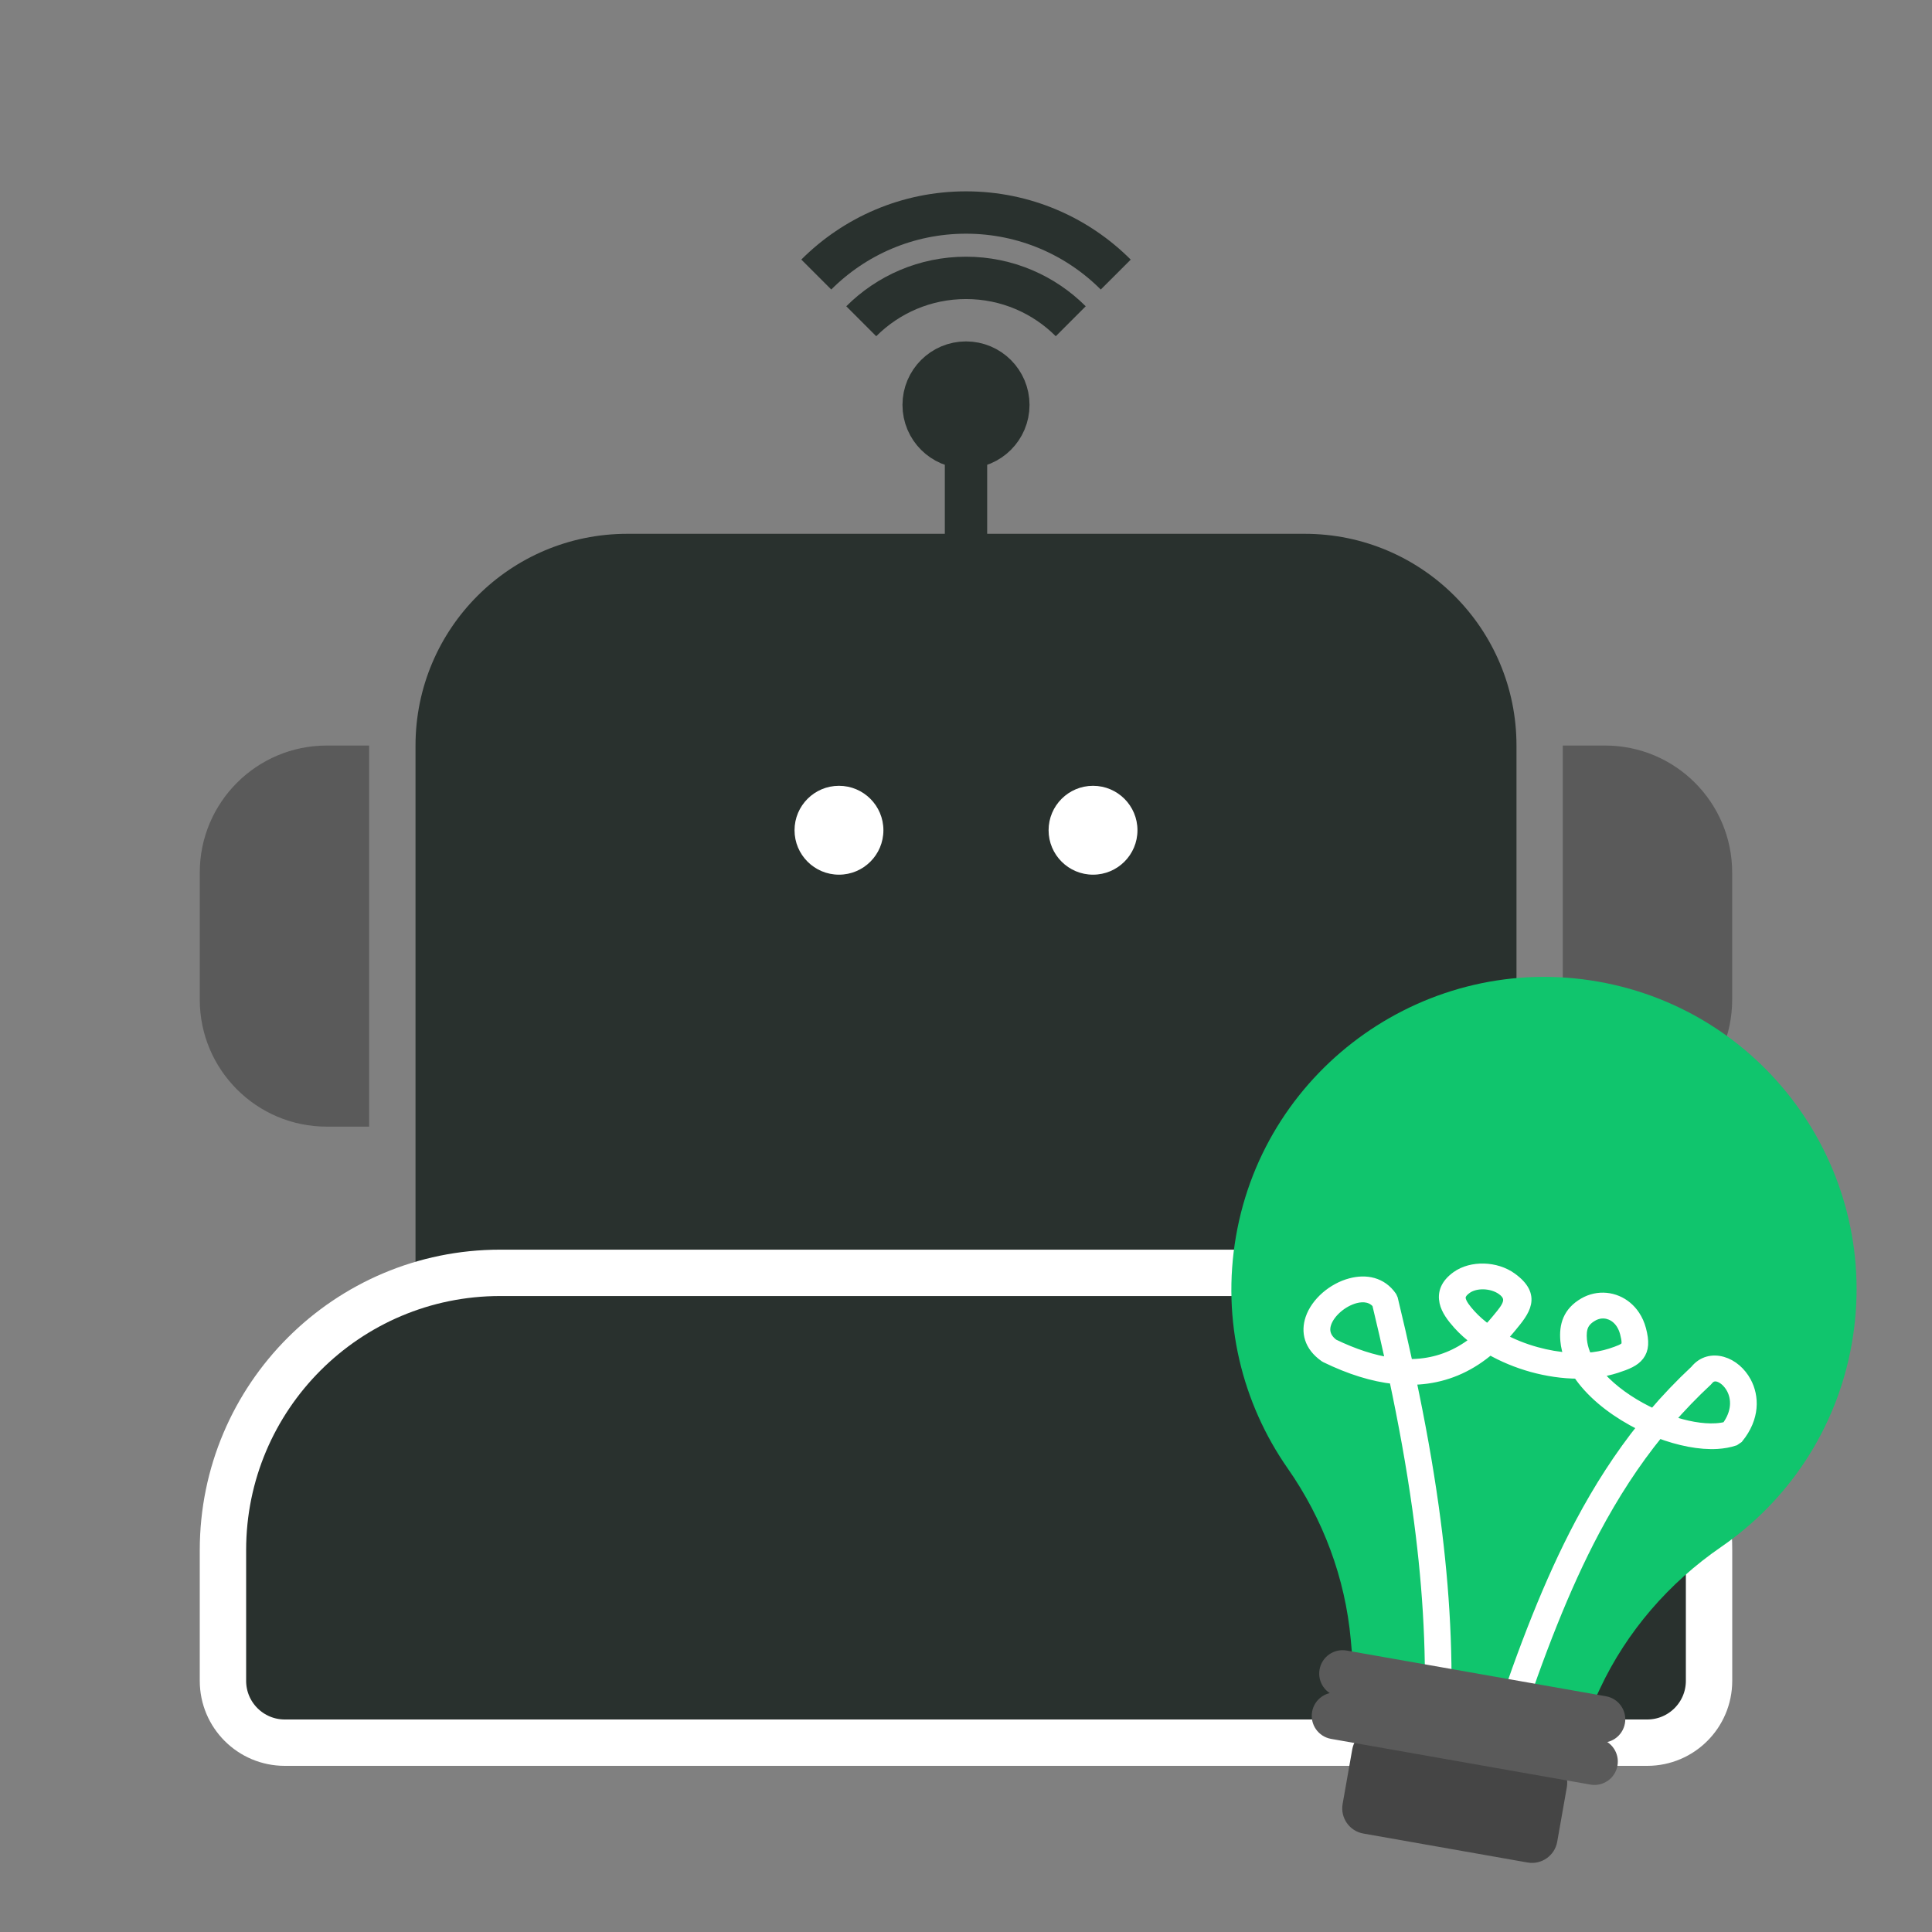 <svg width="100" height="100" viewBox="0 0 100 100" fill="none" xmlns="http://www.w3.org/2000/svg">
<rect x="0" y="0" width="100" height="100" fill="#808080" stroke="none"/>
<path d="M21.507 38.589C21.507 32.537 26.413 27.63 32.466 27.63H67.534C73.587 27.63 78.493 32.537 78.493 38.589V71.466H21.507V38.589Z" fill="#29312E"/>
<path d="M10.34 45.164C10.34 41.533 13.284 38.589 16.915 38.589H19.107V58.315H16.915C13.284 58.315 10.34 55.371 10.34 51.74V45.164Z" fill="#5A5A5A"/>
<path d="M80.89 38.589H83.081C86.713 38.589 89.657 41.533 89.657 45.164V51.74C89.657 55.371 86.713 58.315 83.081 58.315H80.89V38.589Z" fill="#5A5A5A"/>
<path d="M25.89 65.882C17.965 65.882 11.54 72.307 11.54 80.233V87C11.54 88.767 12.972 90.2 14.74 90.2H85.26C87.028 90.2 88.46 88.767 88.46 87V80.233C88.46 72.307 82.035 65.882 74.109 65.882H25.89Z" fill="#29312E" stroke="white" stroke-width="2.4"/>
<path d="M50 28.63V23.151" stroke="#29312E" stroke-width="2.192"/>
<circle cx="50" cy="20.959" r="2.192" fill="#29312E" stroke="#29312E" stroke-width="2.192"/>
<path d="M44.578 16.628C45.966 15.241 47.883 14.383 50 14.383C52.117 14.383 54.034 15.241 55.422 16.628" stroke="#29312E" stroke-width="2.192"/>
<path d="M42.251 14.21C44.234 12.227 46.974 11 50 11C53.027 11 55.768 12.227 57.751 14.212" stroke="#29312E" stroke-width="2.192"/>
<circle cx="43.425" cy="42.973" r="2.3" fill="white"/>
<circle cx="56.575" cy="42.973" r="2.3" fill="white"/>
<path fill-rule="evenodd" clip-rule="evenodd" d="M95.848 69.551C97.4 60.752 91.526 52.361 82.725 50.809C73.927 49.258 65.496 55.183 63.974 63.989C63.218 68.361 64.295 72.628 66.65 76.002C68.484 78.63 69.627 81.674 69.915 84.865L70.362 89.843L80.806 91.684L82.817 87.398C84.208 84.435 86.387 81.925 89.083 80.071C92.532 77.698 95.064 73.998 95.848 69.551Z" fill="#10C56D"/>
<path fill-rule="evenodd" clip-rule="evenodd" d="M74 88.793C74.128 85.214 73.878 81.646 73.38 78.086C73.066 75.842 72.655 73.6 72.179 71.358C71.058 71.238 69.871 70.865 68.623 70.258L68.563 70.223C67.766 69.66 67.617 68.937 67.844 68.255C67.984 67.835 68.277 67.437 68.645 67.117C69.011 66.801 69.458 66.556 69.912 66.437C70.699 66.228 71.505 66.374 72.019 67.113L72.077 67.241C72.35 68.369 72.609 69.496 72.854 70.625C73.151 70.629 73.441 70.612 73.724 70.573C74.692 70.44 75.59 70.048 76.413 69.377C76.063 69.12 75.748 68.838 75.478 68.537C75.159 68.18 74.876 67.805 74.786 67.4C74.686 66.935 74.825 66.485 75.399 66.071C75.785 65.794 76.296 65.667 76.808 65.681C77.319 65.695 77.837 65.853 78.238 66.143C79.54 67.085 78.898 67.859 78.215 68.685L78.126 68.791C77.988 68.96 77.847 69.119 77.704 69.271C78.262 69.575 78.879 69.822 79.515 69.997C80.092 70.157 80.685 70.26 81.261 70.293C81.146 69.998 81.069 69.697 81.043 69.397C81.007 68.992 81.041 68.63 81.181 68.304C81.328 67.967 81.581 67.684 81.984 67.45C82.166 67.344 82.359 67.271 82.555 67.229C82.942 67.146 83.338 67.186 83.7 67.338C84.054 67.486 84.37 67.743 84.605 68.096C84.743 68.302 84.851 68.542 84.924 68.814C85.089 69.444 85.067 69.839 84.826 70.156C84.597 70.455 84.221 70.61 83.651 70.795C83.323 70.9 82.976 70.977 82.617 71.023C83.177 71.725 83.994 72.358 84.896 72.856C85.122 72.98 85.352 73.096 85.584 73.203C86.257 72.411 86.978 71.657 87.753 70.933C88.126 70.47 88.645 70.356 89.153 70.5C89.4 70.569 89.638 70.701 89.85 70.882C90.051 71.055 90.231 71.275 90.367 71.528C90.776 72.288 90.819 73.371 89.96 74.429L89.776 74.554C89.501 74.645 89.201 74.698 88.885 74.718C87.99 74.772 86.91 74.558 85.848 74.153C84.595 75.692 83.514 77.369 82.535 79.208C80.952 82.187 79.643 85.602 78.328 89.558L77.545 89.312C78.87 85.323 80.194 81.877 81.8 78.85C82.769 77.026 83.838 75.359 85.072 73.821C84.876 73.728 84.683 73.628 84.491 73.523C83.338 72.886 82.305 72.036 81.675 71.081C80.894 71.079 80.082 70.957 79.299 70.742C78.529 70.528 77.783 70.219 77.116 69.834C76.134 70.68 75.045 71.175 73.858 71.339C73.584 71.376 73.304 71.397 73.019 71.398C73.482 73.595 73.884 75.795 74.192 78C74.695 81.602 74.948 85.211 74.819 88.835L74 88.793ZM72.008 70.557C71.784 69.53 71.544 68.502 71.297 67.473C71.021 67.125 70.585 67.066 70.151 67.179C69.817 67.268 69.485 67.451 69.209 67.689C68.938 67.925 68.725 68.207 68.629 68.497C68.504 68.868 68.587 69.266 69.02 69.584C70.073 70.092 71.07 70.42 72.009 70.553L72.008 70.557ZM77.004 68.841C77.165 68.677 77.321 68.503 77.475 68.315L77.565 68.205C77.988 67.695 78.385 67.216 77.75 66.757C77.49 66.57 77.145 66.467 76.8 66.456C76.469 66.447 76.143 66.524 75.907 66.694C75.627 66.894 75.554 67.082 75.593 67.261C75.644 67.499 75.857 67.772 76.104 68.045C76.36 68.33 76.665 68.595 77.005 68.837L77.004 68.841ZM82.142 70.297C82.574 70.267 82.989 70.193 83.37 70.069C83.786 69.933 84.053 69.832 84.152 69.702C84.238 69.587 84.228 69.378 84.127 68.989C84.077 68.803 84.004 68.638 83.912 68.5C83.769 68.285 83.583 68.133 83.378 68.047C83.18 67.964 82.963 67.942 82.751 67.988C82.64 68.013 82.529 68.055 82.422 68.118C82.174 68.261 82.022 68.426 81.939 68.615C81.853 68.816 81.835 69.062 81.86 69.353C81.882 69.589 81.939 69.82 82.027 70.045C82.059 70.129 82.097 70.213 82.138 70.294L82.142 70.297ZM86.375 73.526C87.242 73.832 88.1 73.99 88.815 73.948C89.019 73.936 89.208 73.907 89.376 73.861C89.937 73.112 89.911 72.379 89.636 71.868C89.546 71.702 89.431 71.56 89.304 71.45C89.186 71.35 89.06 71.278 88.935 71.243C88.743 71.19 88.543 71.236 88.397 71.424L88.355 71.471C87.649 72.128 86.991 72.812 86.373 73.525L86.375 73.526Z" fill="white" stroke="white" stroke-width="0.559"/>
<path d="M80.024 90.974L71.526 89.475C70.805 89.349 70.119 89.829 69.992 90.549L69.494 93.371C69.367 94.091 69.848 94.777 70.568 94.904L79.067 96.403C79.787 96.53 80.474 96.049 80.601 95.329L81.099 92.508C81.225 91.788 80.745 91.101 80.024 90.974Z" fill="#454545"/>
<path d="M69.702 85.432L83.124 87.798C83.782 87.914 84.222 88.542 84.106 89.201C83.99 89.859 83.362 90.299 82.703 90.182L69.282 87.816C68.624 87.7 68.184 87.072 68.3 86.414C68.416 85.755 69.044 85.316 69.702 85.432Z" fill="#5A5A5A"/>
<path d="M69.317 87.62L82.738 89.986C83.396 90.102 83.836 90.73 83.72 91.388C83.604 92.047 82.976 92.487 82.317 92.37L68.896 90.004C68.238 89.888 67.798 89.26 67.914 88.602C68.03 87.943 68.658 87.504 69.317 87.62Z" fill="#5A5A5A"/>
</svg>
